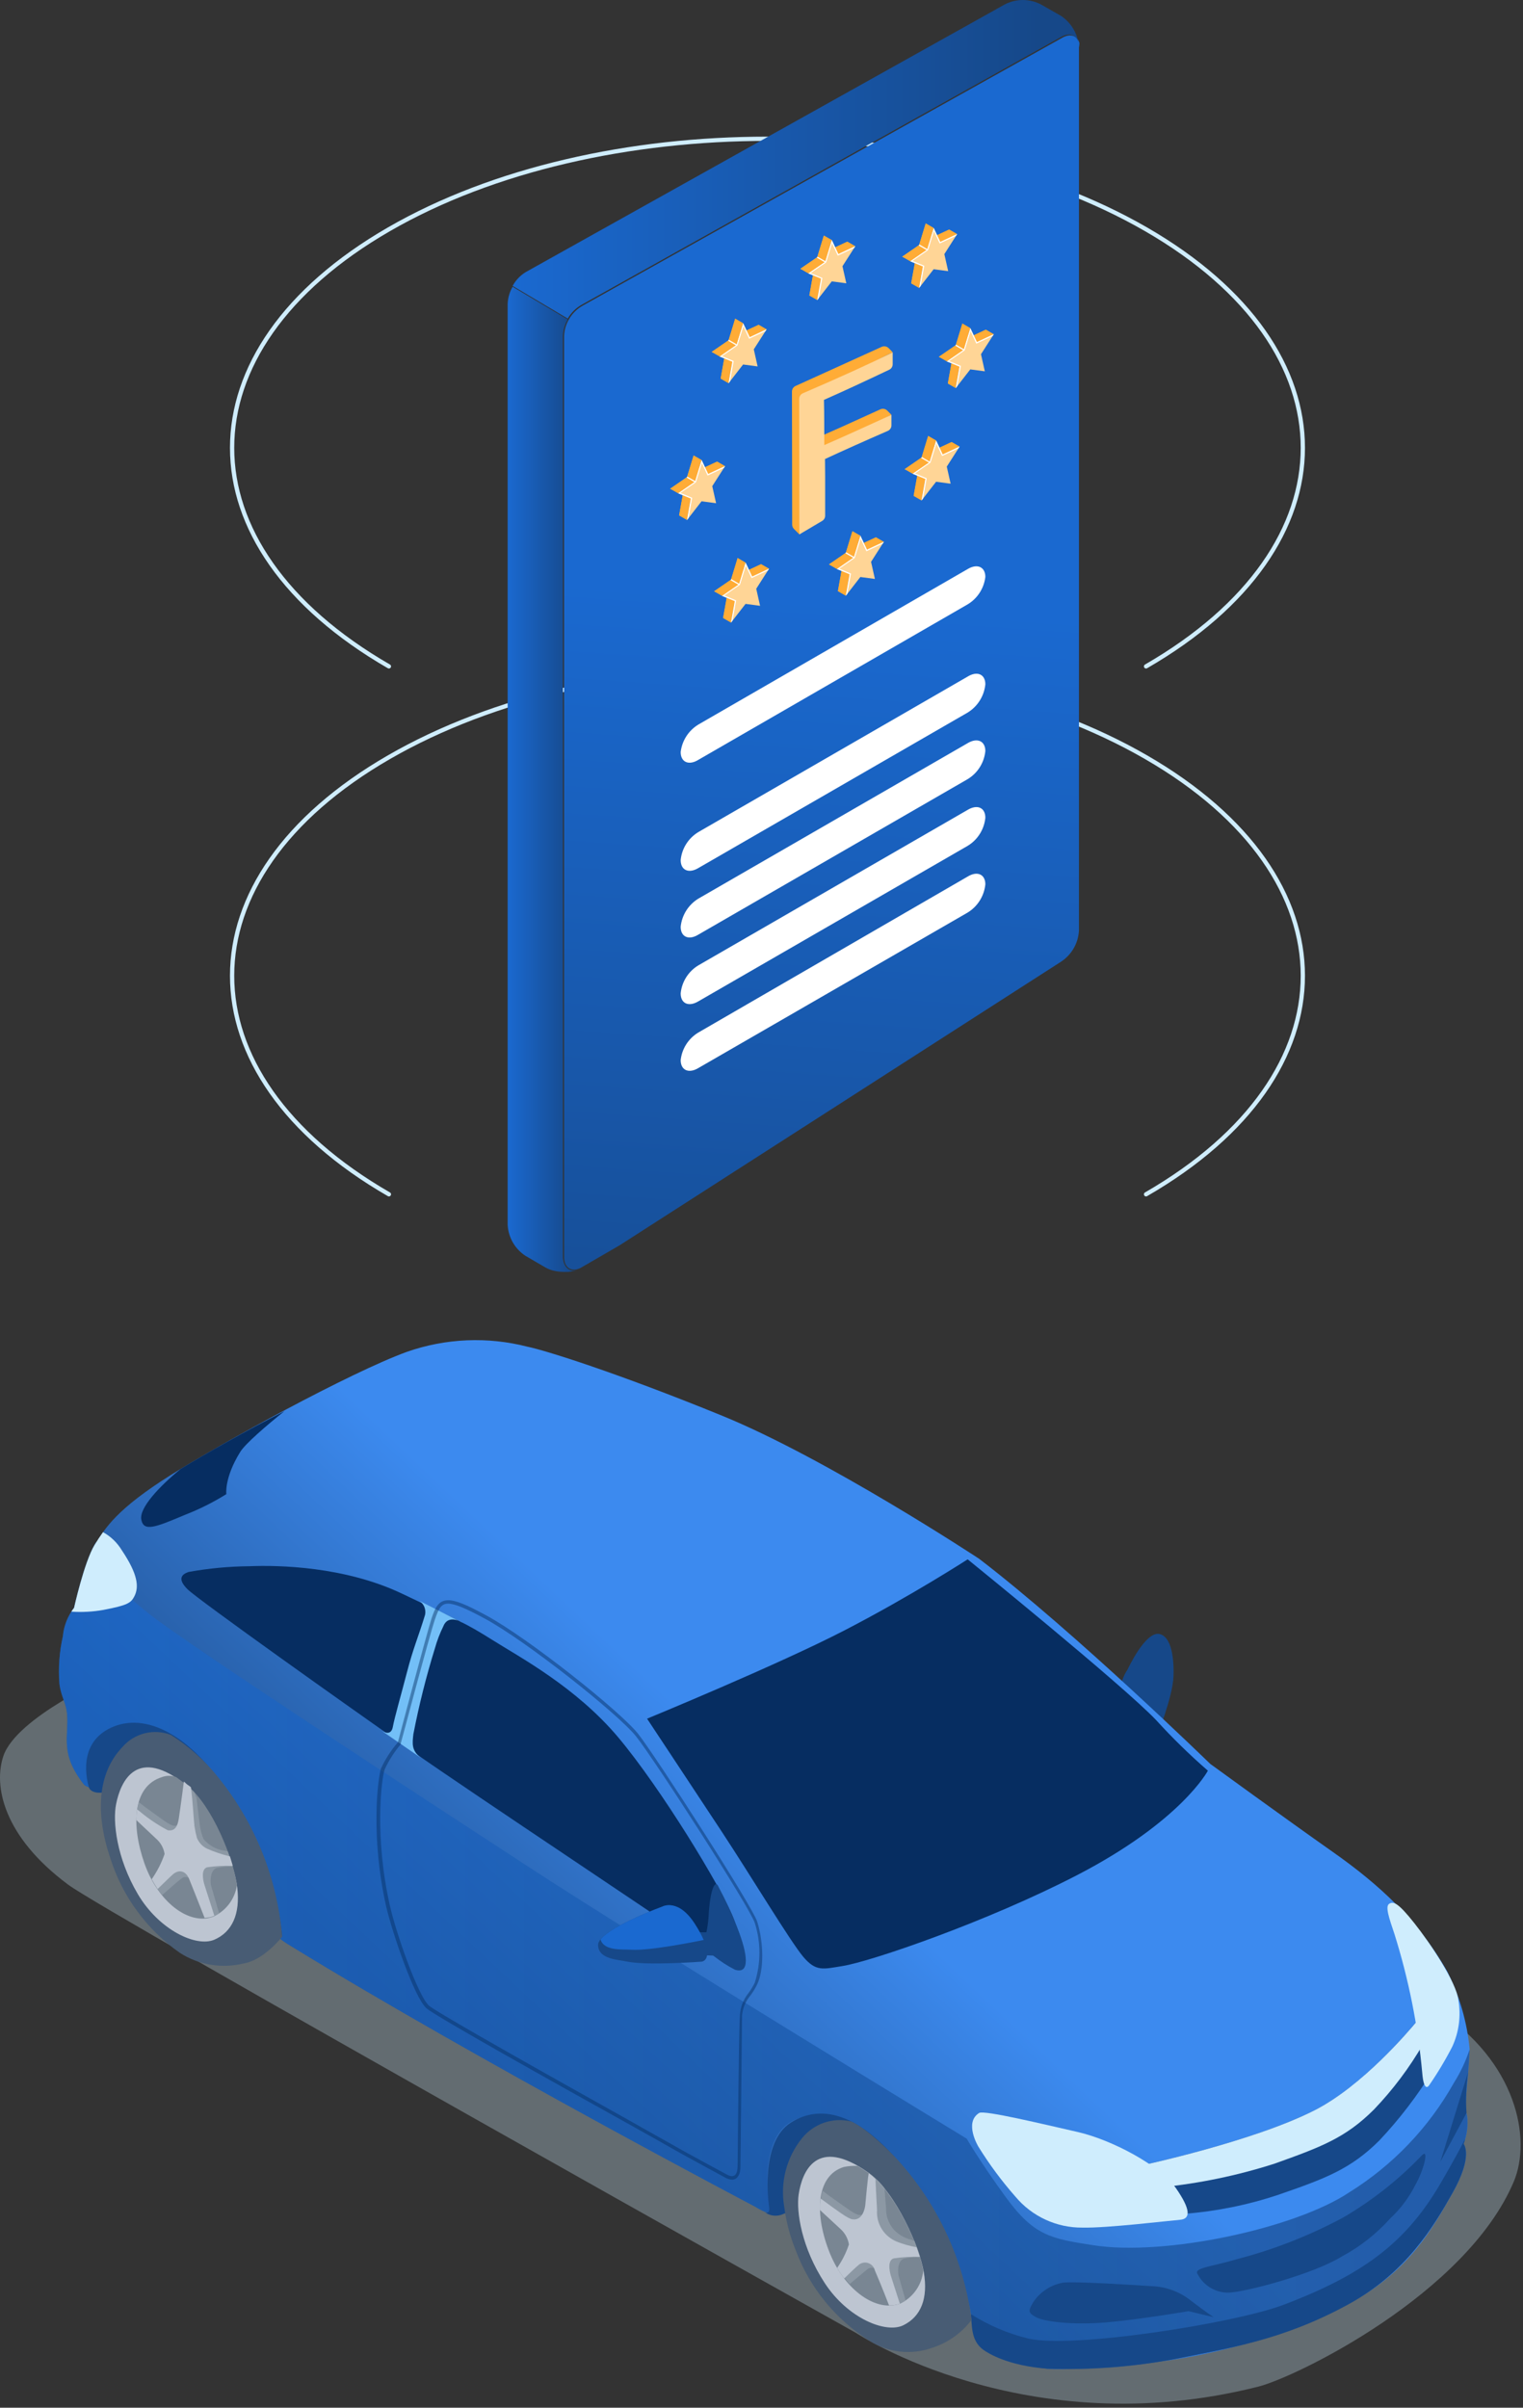 <svg width="358" height="566" viewBox="0 0 358 566" fill="none" xmlns="http://www.w3.org/2000/svg">
<rect x="0" y="0" width="358" height="566" fill="#333333" stroke="none"/>
<g style="mix-blend-mode:multiply" opacity="0.31">
<path d="M25.494 394.139C25.494 394.139 3.962 403.671 0.812 412.75C-1.604 419.847 0.812 431.718 15.981 443.011C24.525 449.517 201.191 548.406 201.191 548.406C201.191 548.406 241.087 574.888 295.775 561.046C304.773 558.769 344.606 539.29 355.804 512.923C360.115 502.78 356.473 484.561 337.747 472.457C301.67 449.102 25.494 394.139 25.494 394.139Z" fill="#CFEDFD"/>
</g>
<path d="M265.039 392.493C265.039 392.493 269.249 383.319 272.596 384.13C275.937 384.942 275.937 391.92 275.841 394.116C275.66 398.941 271.88 408.359 271.88 408.359C271.88 408.359 273.76 412.888 266.896 406.005C260.037 399.123 265.035 392.498 265.035 392.498L265.039 392.493Z" fill="#164889"/>
<path d="M230.17 366.446C230.17 366.446 194.566 342.953 169.788 332.824C145 322.7 128.049 317.397 123.997 316.586C114.632 314.171 104.76 314.591 95.634 317.794C82.259 322.662 52.235 339.153 40.11 346.766C27.556 354.68 24.702 359.129 22.311 363.186C19.919 367.243 17.404 377.982 17.404 377.982C15.91 379.911 14.998 382.231 14.778 384.665C13.957 388.316 13.68 392.063 13.967 395.8C14.377 399.046 15.59 400.268 15.781 403.099C16.182 408.492 14.043 412.215 19.743 419.513C20.038 419.909 23.198 421.69 22.984 417.537C22.626 411.38 25.394 400.111 38.511 408.497C45.791 413.222 59.337 429.737 62.879 451.121C63.433 454.538 66.516 456.324 68.273 457.407C112.741 484.681 177.496 518.741 177.496 518.741C178.675 519.491 179.974 520.04 181.334 520.364C183.31 520.603 194.251 513.596 194.251 513.596L226.729 540.02C226.729 540.02 227.698 540.516 228.013 542.908C228.328 545.299 230.113 551.098 231.788 552.502C233.077 553.59 236.934 555.747 246.17 556.831C250.38 557.327 263.813 556.22 274.949 554.855C289.77 552.64 304.142 548.063 317.513 541.285C331.355 533.791 336.954 523.486 341.403 515.577C346.41 506.713 344.038 504.026 344.038 504.026C344.849 501.897 345.131 499.601 344.85 497.344C344.038 494.709 345.064 490.456 345.461 481.736C344.864 475.373 343.074 469.182 340.2 463.478C333.298 451.317 324.176 443.011 313.241 435.317C302.3 427.623 284.481 414.65 284.481 414.65C284.481 414.65 252.877 383.853 230.17 366.446Z" fill="url(#paint0_linear_106_228)"/>
<path d="M42.464 345.325C37.423 349.439 32.736 354.461 33.208 357.191C33.762 360.16 36.454 359.071 43.495 356.103C46.874 354.79 50.13 353.162 53.204 351.239C53.204 351.239 52.674 347.463 56.45 341.349C57.657 339.373 62.66 335.096 66.894 331.698C57.657 336.447 48.578 341.588 42.464 345.325ZM152.102 404.025C152.102 404.025 182.895 391.347 198.561 383.238C214.227 375.133 227.459 366.565 227.459 366.565C227.459 366.565 263.927 396.116 271.784 404.383C275.593 408.573 279.651 412.535 283.927 416.249C283.927 416.249 277.717 428.114 253.13 440.83C232.089 451.713 204.776 461.106 198.027 462.175C193.458 462.906 191.821 463.54 188.828 460.018C185.845 456.5 176.408 440.83 169.644 430.568C162.88 420.306 152.102 404.025 152.102 404.025ZM173.444 462.867C173.444 462.867 177.616 463.956 172.356 450.782C169.487 443.584 155.324 420.325 145.338 408.435C135.348 396.55 122.092 389.533 115.667 385.476C109.238 381.419 108.092 381.142 94.584 374.675C81.075 368.207 65.409 367.911 58.64 368.188C53.848 368.231 49.065 368.68 44.344 369.534C42.721 370.069 41.633 371.157 44.067 373.591C46.502 376.021 81.844 401.137 96.918 411.681C111.987 422.224 157.205 452.185 162.981 456.4C168.122 460.037 171.821 462.605 173.444 462.867Z" fill="#062D61"/>
<path opacity="0.67" d="M344.033 504.002C344.85 501.873 345.131 499.578 344.845 497.32C344.052 494.685 345.064 490.437 345.456 481.755C344.549 484.533 343.298 487.191 341.737 489.664C335.842 500.169 327.384 509.014 317.155 515.376C304.534 523.825 273.861 530.464 256.906 527.796C247.015 526.254 243.063 525.62 236.356 516.422C230.266 508.021 227.239 502.756 227.239 502.756C227.239 502.756 151.286 456.515 124.804 439.226C98.321 421.952 45.371 387.376 35.6 379.806C25.829 372.217 24.525 368.723 23.456 365.954C23.065 364.794 22.802 363.601 22.664 362.394L22.23 363.105C19.776 367.238 17.404 377.978 17.404 377.978C15.905 379.911 14.993 382.226 14.774 384.66C13.957 388.312 13.68 392.068 13.962 395.796C14.377 399.041 15.585 400.268 15.781 403.099C16.177 408.492 14.038 412.215 19.738 419.509C20.034 419.905 23.198 421.685 22.984 417.533C22.626 411.38 25.394 400.111 38.507 408.492C45.786 413.218 59.333 429.733 62.874 451.116C63.428 454.538 66.516 456.319 68.273 457.407C112.737 484.681 177.496 518.742 177.496 518.742C177.496 518.742 180.045 520.317 180.403 520.164C182.38 519.372 180.045 516.975 180.403 510.627C181.606 491.759 197.611 496.604 206.747 504.952C219.822 516.937 224.17 530.903 226.328 536.975C227.225 539.333 227.889 541.781 228.309 544.273C228.605 546.426 228.189 550.206 231.216 552.382C232.557 553.351 237.364 555.881 246.204 556.831C256.19 557.203 266.18 556.449 275.989 554.597C288.83 552.02 301.489 550.125 316.72 541.839C330.563 534.345 336.993 523.386 341.446 515.491C346.41 506.694 344.033 504.002 344.033 504.002Z" fill="url(#paint1_linear_106_228)"/>
<path d="M334.267 506.637C328.83 512.336 322.625 517.247 315.832 521.233C307.861 525.529 299.398 528.851 290.629 531.118C284.538 532.941 280.367 533.099 281.574 534.698C283.011 537.38 285.832 539.022 288.873 538.951C293.121 538.755 308.93 534.502 315.412 530.45C319.689 528.159 323.532 525.137 326.773 521.524C329.202 519.266 331.212 516.589 332.701 513.615C334.72 510.078 335.947 505.014 334.267 506.637ZM333.298 474.829C333.298 474.829 321.427 489.826 308.987 496.093C294.529 503.453 268.261 509.066 268.261 509.066L278.39 520.422C285.908 519.839 293.331 518.341 300.481 515.949C311.618 512.112 317.513 509.878 324.219 503.195C328.954 498.165 333.169 492.661 336.797 486.776L333.298 474.829Z" fill="#164889"/>
<path d="M308.987 496.093C294.529 503.453 268.261 509.066 268.261 509.066L272.829 514.193C281.88 513.286 290.811 511.434 299.474 508.67C310.548 504.718 316.286 502.58 322.973 495.897C327.422 491.248 331.303 486.079 334.525 480.509L332.997 475.23C331.136 477.483 320.243 490.38 308.987 496.093Z" fill="#CFEDFD"/>
<path d="M279.398 543.304C279.398 543.304 267.846 545.28 259.956 545.953C252.065 546.626 245.359 545.738 243.536 544.726C241.722 543.719 241.559 543.304 242.944 541.089C244.552 538.736 247.03 537.128 249.827 536.617C252.462 536.225 267.631 537.233 270.696 537.428C274.094 537.538 277.364 538.755 280.013 540.889C283.45 543.524 285.293 544.726 285.293 544.726L279.398 543.304Z" fill="#164889"/>
<path d="M341.403 515.553C346.41 506.694 344.038 504.002 344.038 504.002C344.191 503.596 344.324 503.181 344.429 502.761C343.207 505.133 341.465 508.355 338.974 512.646C330.859 526.827 320.954 534.521 301.689 541.819C290.219 546.153 252.085 552.182 241.66 549.733C236.905 548.564 232.371 546.631 228.232 544.015C228.242 544.101 228.242 544.187 228.232 544.273C228.528 546.43 228.113 550.206 231.139 552.382C232.48 553.351 237.072 556.12 246.127 556.831C256.108 557.141 266.094 556.392 275.913 554.597C288.753 552.024 301.412 550.129 316.644 541.839C330.467 534.402 336.954 523.448 341.403 515.553Z" fill="#164889"/>
<path d="M345.102 487.096L338.577 508.179L344.73 496.709C344.487 493.497 344.611 490.275 345.102 487.096Z" fill="#164889"/>
<path d="M24.21 360.179C23.456 361.229 22.864 362.155 22.23 363.186C19.781 367.243 17.408 377.983 17.408 377.983C17.17 378.255 16.955 378.555 16.774 378.87C19.294 379.037 21.824 378.899 24.311 378.455C29.986 377.367 30.798 376.832 31.609 375.209C32.693 373.033 32.42 370.069 28.621 364.413C27.547 362.637 26.029 361.176 24.21 360.179Z" fill="#CFEDFD"/>
<path d="M160.527 454.242H166.045C166.284 453.121 166.446 451.985 166.542 450.839C166.876 444.095 168.122 441.603 168.914 443.584C170.594 446.734 172.083 449.98 173.363 453.312C175.816 459.502 176.308 464.171 172.771 463.044C170.957 462.118 169.248 461.001 167.663 459.722L159.892 459.388L160.527 454.242Z" fill="#164889"/>
<path d="M155.701 448.195C155.701 448.195 140.589 453.751 140.589 457.192C140.589 460.629 145.338 460.653 147.491 461.144C152.217 462.099 164.914 461.144 164.914 461.144C164.914 461.144 168.675 460.829 163.453 452.62C159.42 446.095 155.701 448.195 155.701 448.195Z" fill="#164889"/>
<path d="M163.453 452.443C159.496 446.095 155.701 448.195 155.701 448.195C155.701 448.195 143.835 452.538 141.162 455.942C142.035 458.71 146.308 458.199 148.36 458.338C152.833 458.634 163.811 456.357 165.41 456.047C164.852 454.796 164.198 453.589 163.453 452.443Z" fill="#1A69D0"/>
<path d="M229.97 504.618C229.97 504.618 226.533 498.938 230.17 496.709C231.335 495.993 245.158 499.334 253.273 501.176C261.378 503.014 272.715 509.085 276.376 514.331C280.032 519.572 279.813 521.629 277.378 521.825C274.944 522.021 260.151 523.801 254.495 523.663C248.395 523.734 242.581 521.056 238.671 516.364C235.449 512.699 232.538 508.77 229.97 504.618ZM327.78 454.639C326.553 450.978 325.541 448.147 326.553 447.536C327.556 446.925 328.649 447.283 332.486 452.128C336.324 456.973 342.377 466.113 342.811 470.166C343.451 473.869 342.954 477.683 341.384 481.101C339.766 484.256 337.942 487.306 335.928 490.217C335.928 490.217 334.701 492.198 334.305 487.191C333.293 476.141 331.107 465.225 327.78 454.639Z" fill="#CFEDFD"/>
<path d="M98.894 413.208C96.679 411.485 96.918 409.819 97.175 407.624C98.493 400.822 100.183 394.092 102.235 387.471C102.732 385.686 103.395 383.954 104.216 382.293C105.424 379.267 108.765 381.5 108.765 381.5L98.598 376.336C99.648 377.057 100.173 378.331 99.925 379.582C98.397 384.641 97.114 387.491 95.672 393.07C94.226 398.645 92.76 403.667 92.331 406.005C91.891 408.339 89.777 406.912 89.777 406.912L98.894 413.208Z" fill="#73BFF7"/>
<path opacity="0.45" d="M172.079 512.393C171.573 512.365 171.076 512.231 170.632 511.997C170.217 511.758 160.169 506.336 158.527 505.367C157.716 504.876 153.367 502.441 147.358 499.081C130.403 489.664 102.24 473.903 100.221 472.084C97.433 469.593 92.307 454.696 90.77 448.171C87.085 431.799 88.789 418.148 89.557 415.733C90.588 413.518 91.915 411.452 93.519 409.604C93.93 408.001 99.982 385.156 101.429 380.488C102.278 377.959 103.052 376.178 105.381 376.178C107.066 376.178 109.558 377.166 114.245 379.72C124.135 385.042 145.892 402.344 150.045 407.643C154.198 412.945 177 448.29 178.012 451.808C179.554 456.815 179.573 463.101 178.012 466.428C177.573 467.364 177.033 468.252 176.408 469.077C175.267 470.419 174.575 472.084 174.432 473.841L174.055 509.21C174.055 511.978 172.752 512.393 172.079 512.393ZM105.324 376.985C103.739 376.985 103.109 378.092 102.221 380.741C100.636 385.529 94.307 409.638 94.188 409.895V410.053C92.67 411.852 91.395 413.848 90.412 415.986C89.638 418.339 87.996 431.809 91.653 447.99C93.061 454.276 98.202 469.111 100.832 471.483C102.813 473.225 132.026 489.583 147.73 498.365C153.663 501.744 158.112 504.179 158.923 504.67C160.546 505.639 170.909 511.219 171.009 511.276C171.334 511.453 171.692 511.553 172.06 511.577C172.909 511.577 173.363 510.766 173.382 509.2C173.401 507.639 173.659 477.554 173.916 473.779C174.021 471.889 174.709 470.075 175.893 468.595C176.48 467.812 176.99 466.972 177.42 466.085C178.871 461.517 178.871 456.61 177.42 452.042C176.351 448.558 153.902 413.695 149.472 408.134C145.257 402.874 123.658 385.705 113.868 380.45C109.3 377.973 106.803 376.985 105.324 376.985Z" fill="#062D61"/>
<path d="M65.156 447.536C63.314 439.231 61.194 432.845 53.542 421.236C43.829 406.635 33.113 402.287 25.356 406.521C17.604 410.75 20.965 420.363 20.965 420.363C20.965 420.363 21.68 422.081 25.318 421.174C26.511 420.659 27.657 420.048 28.755 419.356C34.693 423.604 52.197 448.567 66.34 455.211C66.087 452.634 65.695 450.071 65.156 447.536Z" fill="#164889"/>
<path d="M40.172 407.843C36.144 406.282 31.571 407.433 28.759 410.712C22.826 416.883 22.43 426.535 25.972 436.959C28.836 445.913 34.564 453.684 42.268 459.068C46.698 461.918 52.101 462.829 57.223 461.579C62.044 460.81 66.321 455.273 66.321 455.273C65.194 441.637 60.006 428.649 51.428 417.991C48.287 413.981 44.478 410.554 40.172 407.843Z" fill="#485C74"/>
<path d="M44.029 419.847C49.962 424.716 55.065 437.651 55.776 443.78C56.492 449.913 54.588 454.166 50.378 455.985C46.163 457.803 37.423 453.77 32.397 445.264C27.375 436.759 26.463 428.157 27.294 424.1C28.363 418.702 32.201 410.211 44.029 419.847Z" fill="#BDC5D1"/>
<path d="M55.7 443.15C54.788 436.778 49.901 424.496 44.029 419.752C43.122 419.017 42.249 418.406 41.437 417.771C40.34 417.351 39.132 417.351 38.034 417.771C31.132 419.948 30.817 429.126 33.962 438.066C37.103 447.006 44.287 452.624 50.001 450.62C53.065 449.283 55.223 446.457 55.7 443.15Z" fill="#798693"/>
<path opacity="0.63" d="M51.523 449.851L49.547 443.011C49.547 443.011 49.151 439.985 50.774 439.174C52.068 438.864 53.399 438.744 54.726 438.816C54.392 437.67 53.996 436.444 53.542 435.217L51.92 434.902C50.33 434.482 48.912 433.584 47.843 432.329C47.38 431.212 47.08 430.033 46.936 428.83L46.163 422.501C45.748 421.967 45.986 421.671 45.571 421.213L45.375 420.998C44.936 420.559 44.483 420.124 44.029 419.752L43.829 419.59C43.614 421.585 43.289 423.566 42.86 425.527C42.86 426.654 42.602 429.48 40.783 429.184C39.776 429.026 38.034 427.623 34.22 424.874C33.662 424.477 33.089 424 32.616 423.628C32.497 424.029 32.397 424.439 32.32 424.854C32.239 425.284 32.177 425.718 32.139 426.158L39.103 432.606C40.025 433.503 40.631 434.678 40.822 435.947C39.795 438.668 38.425 441.245 36.75 443.622C37.17 444.267 37.628 444.887 38.115 445.484C39.934 443.88 42.072 441.999 42.783 441.522C43.891 440.615 46.029 442.143 46.521 443.761C46.779 444.591 48.025 447.718 49.194 450.801C49.466 450.753 49.738 450.677 50.005 450.586C50.297 450.586 50.578 450.348 50.85 450.228L51.523 449.851Z" fill="#97A4AF"/>
<path d="M42.029 427.504C41.772 429.083 41.28 430.549 39.437 430.253C37.07 429.007 34.841 427.508 32.793 425.78L32.22 425.365C32.105 426.2 32.053 427.036 32.062 427.881L36.965 432.487C37.886 433.384 38.492 434.558 38.688 435.828C37.962 437.938 36.941 439.933 35.662 441.761C36.115 442.572 36.569 443.345 37.065 444.057C38.65 442.515 40.211 440.973 40.726 440.558C41.834 439.627 43.514 439.489 44.444 441.665C44.822 442.553 46.597 447.064 48.101 450.863L49.07 450.744C49.39 450.687 49.7 450.601 50.001 450.486L50.378 450.329L48.005 442.911C48.005 442.911 46.936 439.427 48.717 438.954C50.678 438.668 52.664 438.553 54.65 438.62V438.381C54.473 437.766 54.273 437.136 54.058 436.405C52.22 435.957 50.43 435.355 48.698 434.601C47.6 434.076 46.736 433.16 46.282 432.033C46.039 431.126 45.848 430.21 45.709 429.284C45.59 428.63 45.313 423.351 44.879 420.143C44.616 419.924 44.34 419.714 44.048 419.532C43.614 419.198 43.614 419.098 43.218 418.802C42.822 422.024 42.072 427.246 42.029 427.504Z" fill="#BDC5D1"/>
<path d="M226.705 537.691C224.523 528.24 220.256 519.4 214.208 511.821C203.053 496.986 193.42 494.256 185.921 498.962C178.427 503.668 180.781 518.742 180.781 518.742C180.781 518.742 180.919 519.648 180.661 519.944C180.461 520.178 180.127 520.245 179.85 520.102C181.072 520.947 182.642 521.104 184.003 520.517C187.702 518.995 192.666 517.119 192.666 517.119C198.819 521.076 213.85 539.428 228.27 545.38C227.893 542.788 227.373 540.225 226.705 537.691Z" fill="#164889"/>
<path d="M200.065 498.704C195.769 497.673 191.272 499.215 188.513 502.661C184.876 507.171 183.358 513.028 184.341 518.742C184.79 522.274 185.702 525.729 187.048 529.023C190.346 537.834 196.461 545.313 204.437 550.306C208.814 553.074 214.218 553.671 219.091 551.929C222.8 550.75 226.051 548.445 228.39 545.342C226.519 531.032 220.232 517.658 210.409 507.09C203.468 499.912 200.065 498.704 200.065 498.704Z" fill="#485C74"/>
<path d="M204.237 510.828C210.509 515.396 216.103 527.997 217.153 534.144C218.203 540.302 216.485 544.569 212.366 546.607C208.251 548.645 199.315 545.022 193.874 536.717C188.432 528.412 187.129 519.906 187.74 515.83C188.532 510.627 191.855 501.969 204.237 510.828Z" fill="#BDC5D1"/>
<path d="M217.034 533.691C215.826 527.381 210.332 515.357 204.241 510.909C203.377 510.274 202.475 509.692 201.549 509.167C200.461 509.105 199.368 509.191 198.303 509.424C191.621 511.539 191.501 520.937 195.081 529.715C198.661 538.497 206.117 543.719 211.735 541.466C214.733 539.972 216.738 537.027 217.034 533.691Z" fill="#798693"/>
<path opacity="0.63" d="M212.366 530.98C213.664 530.674 214.991 530.55 216.327 530.627C215.946 529.419 215.492 528.135 214.958 526.808C214.58 526.808 214.561 526.55 213.969 526.455C212.442 526.049 211.067 525.214 210.012 524.04C208.819 522.622 208.198 520.808 208.275 518.956L207.893 514.35C207.072 513.248 206.093 512.264 204.991 511.439C204.695 514.15 204.06 516.66 204.06 516.88C204.06 518.049 203.783 520.994 201.864 520.679C200.795 520.498 198.976 519.037 194.924 516.188C194.389 515.811 193.855 515.377 193.377 514.999C193.129 515.887 192.976 516.794 192.924 517.711L200.084 524.235C201.053 525.171 201.688 526.393 201.902 527.72C200.967 530.288 199.683 532.717 198.084 534.937C198.604 535.629 199.158 536.288 199.75 536.918C201.506 535.414 203.387 533.848 203.979 533.376C205.148 532.426 207.382 534.006 207.941 535.691C208.175 536.44 209.182 539.051 210.251 541.781C210.795 541.695 211.335 541.557 211.855 541.366C212.203 541.209 212.547 541.032 212.881 540.832L211.201 534.899C211.201 534.899 210.647 531.81 212.366 530.98Z" fill="#97A4AF"/>
<path d="M210.132 530.884C212.141 530.593 214.175 530.474 216.203 530.526C215.989 529.796 215.726 529.047 215.454 528.273C213.879 528.001 212.346 527.572 210.862 526.985C207.855 525.801 205.955 522.813 206.155 519.586C206.155 518.956 205.917 515.634 205.802 512.293C205.33 511.778 204.805 511.315 204.237 510.909C204.06 510.79 203.406 518.345 203.368 518.603C203.091 520.226 202.26 522.021 200.342 521.706C199.272 521.548 196.881 519.73 193.32 517.138L192.886 516.823C192.766 517.73 192.723 518.637 192.766 519.548L197.731 524.14C198.695 525.071 199.334 526.293 199.549 527.624C198.895 529.581 197.964 531.443 196.781 533.137C197.282 533.996 197.831 534.822 198.442 535.61C199.888 534.225 201.21 532.937 201.688 532.564C202.294 531.958 203.182 531.734 204.003 531.973C204.824 532.211 205.454 532.879 205.64 533.71C205.998 534.541 207.621 538.359 208.981 541.958C209.845 541.972 210.7 541.829 211.516 541.543L209.416 535.018C209.416 535.018 208.232 531.376 210.132 530.884Z" fill="#BDC5D1"/>
<path d="M91.419 280.754C42.273 252.378 42.273 206.38 91.419 178.004C140.565 149.627 220.251 149.627 269.393 178.004C318.534 206.38 318.534 252.378 269.393 280.754" stroke="#CFEDFD" stroke-linecap="round" stroke-linejoin="round"/>
<path d="M91.419 156.653C42.273 128.277 42.273 82.279 91.419 53.903C140.565 25.527 220.251 25.527 269.393 53.903C318.534 82.279 318.534 128.277 269.393 156.653" stroke="#CFEDFD" stroke-linecap="round" stroke-linejoin="round"/>
<path d="M253.621 11.131V218.761C253.459 221.721 251.908 224.422 249.445 226.054L145.649 292.744L136.703 297.928C136.498 298.057 136.279 298.167 136.054 298.253C134.05 298.968 132.589 297.832 132.589 295.465V79.043C132.632 77.654 133.018 76.293 133.72 75.091C134.484 73.735 135.606 72.618 136.966 71.85L249.669 8.892C251.55 7.795 253.201 8.343 253.722 10.062V10.386C253.707 10.634 253.674 10.887 253.626 11.131H253.621Z" fill="url(#paint2_linear_106_228)"/>
<path d="M135.959 298.415L135.439 298.606C135.209 298.701 134.971 298.768 134.723 298.801C134.365 298.897 133.997 298.968 133.625 298.997H132.522C131.758 298.992 130.995 298.902 130.255 298.739C129.563 298.582 128.899 298.334 128.279 297.995L123.548 295.236C121.057 293.623 119.491 290.911 119.333 287.947V71.463C119.381 70.036 119.782 68.647 120.498 67.411L133.462 75.095C132.761 76.293 132.369 77.654 132.326 79.043V295.627C132.489 297.995 133.954 299.221 135.959 298.415Z" fill="url(#paint3_linear_106_228)"/>
<path d="M160.002 176.806C160.002 179.144 161.878 180.051 164.212 178.591L227.402 142.105C229.741 140.721 231.301 138.325 231.617 135.623C231.617 133.289 229.736 132.382 227.402 133.809L164.212 170.295C161.873 171.694 160.317 174.099 159.997 176.806H160.002ZM160.002 202.213C160.002 204.547 161.878 205.454 164.212 204.027L227.402 167.541C229.784 166.109 231.344 163.627 231.617 160.863C231.617 158.534 229.736 157.622 227.402 159.083L164.212 195.569C161.826 196.986 160.26 199.454 159.997 202.213H160.002ZM160.002 217.892C160.002 220.231 161.878 221.138 164.212 219.678L227.402 183.192C229.788 181.774 231.349 179.307 231.617 176.548C231.617 174.214 229.736 173.307 227.402 174.734L164.212 211.22C161.826 212.652 160.27 215.129 159.997 217.897L160.002 217.892ZM160.002 233.548C160.002 235.911 161.878 236.784 164.212 235.362L227.402 198.876C229.788 197.459 231.349 194.991 231.617 192.232C231.617 189.865 229.736 188.991 227.402 190.418L164.212 226.904C161.826 228.317 160.26 230.785 159.997 233.548H160.002ZM160.002 249.228C160.002 251.567 161.878 252.474 164.212 251.042L227.402 214.556C229.784 213.124 231.344 210.647 231.617 207.883C231.617 205.549 229.736 204.642 227.402 206.098L164.112 242.751C161.811 244.154 160.293 246.545 159.997 249.228H160.002Z" fill="white"/>
<path d="M253.464 9.866C252.939 8.148 251.292 7.599 249.407 8.701L136.708 71.659C135.353 72.422 134.231 73.544 133.462 74.895L120.503 67.215C121.219 65.888 122.269 64.771 123.553 63.979L236.223 1.021C238.867 -0.339 242.003 -0.339 244.648 1.021L249.411 3.742C251.526 5.16 252.996 7.365 253.464 9.866Z" fill="url(#paint4_linear_106_228)"/>
<path d="M193.659 55.358L192.108 60.456L188.127 63.191L191.143 64.423L190.241 69.482L193.659 65.081L197.081 65.535L196.17 61.521L199.191 56.805L195.215 58.661L193.659 55.358Z" fill="#FFAC36"/>
<path d="M201.048 57.869L199.191 56.8L196.322 58.136V60.112C196.738 60.175 197.162 60.208 197.583 60.218C197.664 60.218 201.048 57.869 201.048 57.869Z" fill="#FFAC36"/>
<path d="M190.251 69.482L192.108 70.551L193.014 65.487L192.108 64.561L191.091 64.733L190.251 69.482Z" fill="#FFAC36"/>
<path d="M195.516 56.418L193.96 61.521L189.983 64.26L193 65.487L192.093 70.551L195.516 66.146L198.933 66.599L198.031 62.585L201.048 57.874L197.067 59.726L195.516 56.418Z" fill="#FFD596"/>
<path d="M192.093 70.551L193 65.487L189.983 64.26L193.96 61.521L195.516 56.418L197.067 59.726L201.048 57.869L200.771 58.303L196.933 60.089L195.568 57.182L194.198 61.692L190.556 64.194L193.31 65.344L192.456 70.103L192.093 70.551Z" fill="white"/>
<path d="M195.516 56.418L193.659 55.358L192.108 60.456L193.96 61.521L195.516 56.418Z" fill="#FFAC36"/>
<path d="M188.127 63.191L189.983 64.26L193.96 61.521L192.108 60.456L188.127 63.191Z" fill="#FFAC36"/>
<path d="M193.869 61.65L194.151 61.487L192.146 60.318L192.108 60.456L191.974 60.547L193.869 61.65Z" fill="white"/>
<path d="M163.048 107.056L161.501 112.154L157.52 114.894L160.542 116.12L159.635 121.18L163.048 116.779L166.47 117.228L165.573 113.213L168.585 108.502L164.608 110.354L163.048 107.056Z" fill="#FFAC36"/>
<path d="M170.441 109.567L168.585 108.502L165.716 109.839V111.815C166.131 111.877 166.556 111.91 166.976 111.92C167.062 111.92 170.441 109.567 170.441 109.567Z" fill="#FFAC36"/>
<path d="M159.635 121.18L161.487 122.249L162.394 117.189C162.394 117.189 161.491 116.24 161.501 116.24L160.489 116.411L159.635 121.18Z" fill="#FFAC36"/>
<path d="M164.909 108.12L163.353 113.213L159.377 115.953L162.394 117.185L161.487 122.249L164.909 117.843L168.327 118.297L167.425 114.283L170.441 109.567L166.46 111.423L164.909 108.12Z" fill="#FFD596"/>
<path d="M161.487 122.249L162.394 117.189L159.377 115.953L163.353 113.213L164.909 108.12L166.465 111.423L170.441 109.567L170.165 110.001L166.327 111.786L164.985 108.879L163.592 113.371L159.954 115.872L162.704 117.022L161.854 121.781L161.487 122.249Z" fill="white"/>
<path d="M164.909 108.12L163.048 107.056L161.501 112.154L163.353 113.213L164.909 108.12Z" fill="#FFAC36"/>
<path d="M157.52 114.894L159.377 115.953L163.353 113.213L161.501 112.154L157.52 114.894Z" fill="#FFAC36"/>
<path d="M163.262 113.347L163.544 113.18L161.539 112.015L161.501 112.154L161.367 112.244L163.262 113.347Z" fill="white"/>
<path d="M226.223 76.045L224.667 81.148L220.686 83.883L223.707 85.114L222.8 90.174L226.223 85.773L229.64 86.221L228.738 82.207L231.75 77.491L227.774 79.348L226.223 76.045Z" fill="#FFAC36"/>
<path d="M233.607 78.565L231.75 77.492L228.881 78.828V80.809C229.297 80.866 229.721 80.904 230.142 80.909C230.227 80.909 233.607 78.565 233.607 78.565Z" fill="#FFAC36"/>
<path d="M222.8 90.174L224.652 91.238L225.559 86.178L224.667 85.233L223.655 85.405L222.8 90.174Z" fill="#FFAC36"/>
<path d="M228.075 77.114L226.519 82.207L222.542 84.947L225.559 86.183L224.652 91.238L228.075 86.837L231.492 87.291L230.59 83.276L233.607 78.561L229.631 80.417L228.075 77.114Z" fill="#FFD596"/>
<path d="M224.652 91.238L225.559 86.183L222.542 84.947L226.519 82.207L228.075 77.114L229.631 80.417L233.607 78.561L233.33 78.99L229.492 80.78L228.151 77.873L226.757 82.365L223.12 84.866L225.869 86.016L225.02 90.775L224.652 91.238Z" fill="white"/>
<path d="M228.075 77.114L226.223 76.045L224.667 81.148L226.519 82.207L228.075 77.114Z" fill="#FFAC36"/>
<path d="M220.686 83.883L222.542 84.947L226.519 82.207L224.667 81.148L220.686 83.883Z" fill="#FFAC36"/>
<path d="M226.428 82.341L226.709 82.174L224.705 81.009L224.666 81.148L224.533 81.238L226.428 82.341Z" fill="white"/>
<path d="M200.38 124.855L198.824 129.953L194.848 132.692L197.864 133.919L196.957 138.979L200.38 134.583L203.798 135.031L202.895 131.017L205.912 126.301L201.931 128.158L200.38 124.855Z" fill="#FFAC36"/>
<path d="M207.764 127.37L205.912 126.301L203.039 127.638V129.614C203.459 129.676 203.879 129.709 204.304 129.719C204.389 129.719 207.764 127.37 207.764 127.37Z" fill="#FFAC36"/>
<path d="M196.957 138.979L198.814 140.048L199.721 134.988L198.824 134.043L197.816 134.215L196.957 138.979Z" fill="#FFAC36"/>
<path d="M202.237 125.924L200.681 131.017L196.7 133.757L199.721 134.988L198.814 140.048L202.237 135.642L205.654 136.096L204.752 132.082L207.764 127.37L203.793 129.222L202.237 125.924Z" fill="#FFD596"/>
<path d="M198.814 140.048L199.721 134.988L196.7 133.757L200.681 131.017L202.237 125.924L203.793 129.222L207.764 127.37L207.492 127.8L203.654 129.585L202.308 126.678L200.914 131.17L197.282 133.676L200.031 134.821L199.182 139.585L198.814 140.048Z" fill="white"/>
<path d="M202.237 125.924L200.38 124.855L198.824 129.953L200.681 131.017L202.237 125.924Z" fill="#FFAC36"/>
<path d="M194.848 132.692L196.7 133.757L200.681 131.017L198.824 129.953L194.848 132.692Z" fill="#FFAC36"/>
<path d="M200.59 131.146L200.871 130.984L198.867 129.814L198.824 129.953L198.695 130.043L200.59 131.146Z" fill="white"/>
<path d="M172.819 74.9L171.262 79.997L167.281 82.737L170.303 83.964L169.396 89.023L172.819 84.627L176.236 85.071L175.334 81.062L178.346 76.346L174.37 78.198L172.819 74.9Z" fill="#FFAC36"/>
<path d="M180.203 77.415L178.346 76.346L175.477 77.682V79.658C175.893 79.721 176.317 79.754 176.737 79.763C176.828 79.763 180.203 77.415 180.203 77.415Z" fill="#FFAC36"/>
<path d="M169.396 89.023L171.248 90.093L172.155 85.033L171.263 84.088L170.251 84.26L169.396 89.023Z" fill="#FFAC36"/>
<path d="M174.671 75.964L173.114 81.062L169.138 83.797L172.155 85.033L171.248 90.093L174.671 85.687L178.088 86.14L177.186 82.126L180.203 77.415L176.227 79.267L174.671 75.964Z" fill="#FFD596"/>
<path d="M171.248 90.093L172.155 85.033L169.138 83.797L173.114 81.062L174.671 75.964L176.227 79.267L180.203 77.415L179.926 77.845L176.093 79.63L174.747 76.723L173.353 81.215L169.716 83.72L172.465 84.866L171.616 89.625L171.248 90.093Z" fill="white"/>
<path d="M174.671 75.964L172.819 74.9L171.262 79.997L173.115 81.062L174.671 75.964Z" fill="#FFAC36"/>
<path d="M167.281 82.737L169.138 83.797L173.115 81.062L171.262 79.997L167.281 82.737Z" fill="#FFAC36"/>
<path d="M173.024 81.191L173.305 81.023L171.301 79.859L171.262 79.997L171.129 80.088L173.024 81.191Z" fill="white"/>
<path d="M173.391 131.17L171.835 136.267L167.854 139.007L170.876 140.239L169.969 145.298L173.391 140.897L176.809 141.346L175.907 137.332L178.924 132.616L174.943 134.473L173.391 131.17Z" fill="#FFAC36"/>
<path d="M180.776 133.685L178.924 132.616L176.05 133.953V135.929C176.47 135.991 176.89 136.024 177.315 136.034C177.401 136.034 180.776 133.685 180.776 133.685Z" fill="#FFAC36"/>
<path d="M169.969 145.293L171.826 146.363L172.733 141.303C172.733 141.303 171.826 140.358 171.835 140.358L170.823 140.53L169.969 145.293Z" fill="#FFAC36"/>
<path d="M175.248 132.239L173.692 137.332L169.711 140.072L172.733 141.308L171.826 146.363L175.248 141.962L178.661 142.415L177.764 138.401L180.776 133.685L176.804 135.542L175.248 132.239Z" fill="#FFD596"/>
<path d="M171.826 146.363L172.733 141.308L169.711 140.072L173.692 137.332L175.248 132.239L176.804 135.542L180.776 133.685L180.499 134.115L176.666 135.9L175.32 132.998L173.926 137.489L170.289 139.991L173.043 141.141L172.193 145.9L171.826 146.363Z" fill="white"/>
<path d="M175.248 132.239L173.391 131.17L171.835 136.267L173.692 137.332L175.248 132.239Z" fill="#FFAC36"/>
<path d="M167.854 139.007L169.711 140.072L173.692 137.332L171.835 136.268L167.854 139.007Z" fill="#FFAC36"/>
<path d="M173.597 137.466L173.878 137.298L171.878 136.134L171.835 136.267L171.702 136.363L173.597 137.466Z" fill="white"/>
<path d="M218.184 102.46L216.628 107.557L212.647 110.297L215.669 111.529L214.762 116.588L218.184 112.187L221.597 112.636L220.695 108.622L223.712 103.906L219.731 105.763L218.184 102.46Z" fill="#FFAC36"/>
<path d="M225.569 104.975L223.712 103.906L220.843 105.242V107.218C221.258 107.28 221.683 107.314 222.103 107.323C222.189 107.323 225.569 104.975 225.569 104.975Z" fill="#FFAC36"/>
<path d="M214.762 116.588L216.614 117.652L217.521 112.593C217.521 112.593 216.619 111.638 216.628 111.638L215.616 111.815L214.762 116.588Z" fill="#FFAC36"/>
<path d="M220.036 103.529L218.48 108.622L214.499 111.361L217.521 112.588L216.614 117.652L220.036 113.252L223.454 113.705L222.552 109.691L225.569 104.975L221.592 106.832L220.036 103.529Z" fill="#FFD596"/>
<path d="M216.614 117.652L217.521 112.593L214.499 111.361L218.48 108.622L220.036 103.529L221.592 106.832L225.569 104.975L225.292 105.405L221.454 107.19L220.113 104.288L218.714 108.774L215.082 111.28L217.831 112.431L216.981 117.189L216.614 117.652Z" fill="white"/>
<path d="M220.036 103.529L218.184 102.46L216.628 107.557L218.48 108.622L220.036 103.529Z" fill="#FFAC36"/>
<path d="M212.647 110.297L214.499 111.361L218.48 108.622L216.628 107.557L212.647 110.297Z" fill="#FFAC36"/>
<path d="M218.39 108.755L218.671 108.588L216.666 107.424L216.628 107.557L216.495 107.653L218.39 108.755Z" fill="white"/>
<path d="M217.607 52.504L216.051 57.602L212.074 60.342L215.091 61.573L214.184 66.628L217.607 62.227L221.024 62.681L220.122 58.666L223.139 53.95L219.158 55.807L217.607 52.504Z" fill="#FFAC36"/>
<path d="M224.991 55.02L223.139 53.95L220.266 55.287V57.263C220.686 57.325 221.106 57.358 221.53 57.368C221.616 57.368 224.991 55.02 224.991 55.02Z" fill="#FFAC36"/>
<path d="M214.184 66.633L216.041 67.697L216.948 62.638L216.051 61.692L215.044 61.864L214.184 66.633Z" fill="#FFAC36"/>
<path d="M219.464 53.573L217.907 58.666L213.927 61.406L216.948 62.633L216.041 67.697L219.464 63.291L222.881 63.745L221.979 59.735L224.991 55.02L221.02 56.872L219.464 53.573Z" fill="#FFD596"/>
<path d="M216.041 67.697L216.948 62.638L213.927 61.406L217.907 58.666L219.464 53.573L221.02 56.872L224.991 55.02L224.719 55.449L220.881 57.234L219.535 54.332L218.141 58.819L214.509 61.325L217.258 62.47L216.409 67.234L216.041 67.697Z" fill="white"/>
<path d="M219.464 53.573L217.607 52.504L216.051 57.602L217.907 58.666L219.464 53.573Z" fill="#FFAC36"/>
<path d="M212.074 60.342L213.927 61.406L217.907 58.666L216.051 57.602L212.074 60.342Z" fill="#FFAC36"/>
<path d="M217.817 58.795L218.098 58.633L216.094 57.463L216.051 57.602L215.922 57.697L217.817 58.795Z" fill="white"/>
<path d="M187 90.737L207.258 81.534C207.793 81.296 208.423 81.401 208.848 81.806C209.311 82.255 209.64 82.599 209.841 82.842C203.206 85.978 198.766 89.295 191.979 92.293C192.074 96.14 192.036 99.128 192.06 102.923C195.182 101.567 200.146 99.338 206.938 96.226C207.483 95.978 208.127 96.092 208.547 96.512L209.549 97.515C202.332 101.3 196.561 104.197 192.222 106.202C192.251 107.49 192.26 108.899 192.26 110.34C192.26 113.815 192.213 117.5 192.26 120.335L187.912 125.628L186.623 124.34C186.361 124.072 186.208 123.709 186.208 123.332L186.16 92.04C186.16 91.477 186.489 90.971 187 90.737Z" fill="#FFAC36"/>
<path d="M188.733 92.446C197.186 88.808 204.222 85.606 209.836 82.852V85.625C209.836 86.178 209.516 86.68 209.02 86.918C203.115 89.734 198.003 92.092 193.678 94.006C193.774 97.854 193.735 100.832 193.759 104.631C198.652 102.512 203.545 100.25 209.545 97.519V99.982C209.545 100.555 209.21 101.066 208.685 101.295C202.972 103.787 198.055 105.992 193.931 107.906C193.955 109.194 193.964 110.603 193.964 112.049V121.227C193.964 121.733 193.692 122.201 193.258 122.459L187.912 125.624L187.902 123.118C187.888 115.266 187.878 105.481 187.864 93.763C187.864 93.19 188.208 92.675 188.733 92.446Z" fill="#FFD596"/>
<defs>
<linearGradient id="paint0_linear_106_228" x1="93.5" y1="473" x2="160.5" y2="402" gradientUnits="userSpaceOnUse">
<stop stop-color="#215292"/>
<stop offset="1" stop-color="#3C8AEF"/>
</linearGradient>
<linearGradient id="paint1_linear_106_228" x1="322.14" y1="457.589" x2="13.855" y2="457.589" gradientUnits="userSpaceOnUse">
<stop stop-color="#164889"/>
<stop offset="1" stop-color="#1A69D0"/>
</linearGradient>
<linearGradient id="paint2_linear_106_228" x1="166.5" y1="349.5" x2="181.5" y2="140.5" gradientUnits="userSpaceOnUse">
<stop stop-color="#164889"/>
<stop offset="1" stop-color="#1A69D0"/>
</linearGradient>
<linearGradient id="paint3_linear_106_228" x1="134.79" y1="180.74" x2="119.333" y2="180.74" gradientUnits="userSpaceOnUse">
<stop stop-color="#164889"/>
<stop offset="1" stop-color="#1A69D0"/>
</linearGradient>
<linearGradient id="paint4_linear_106_228" x1="244.115" y1="36.651" x2="120.503" y2="36.651" gradientUnits="userSpaceOnUse">
<stop stop-color="#164889"/>
<stop offset="1" stop-color="#1A69D0"/>
</linearGradient>
</defs>
</svg>
